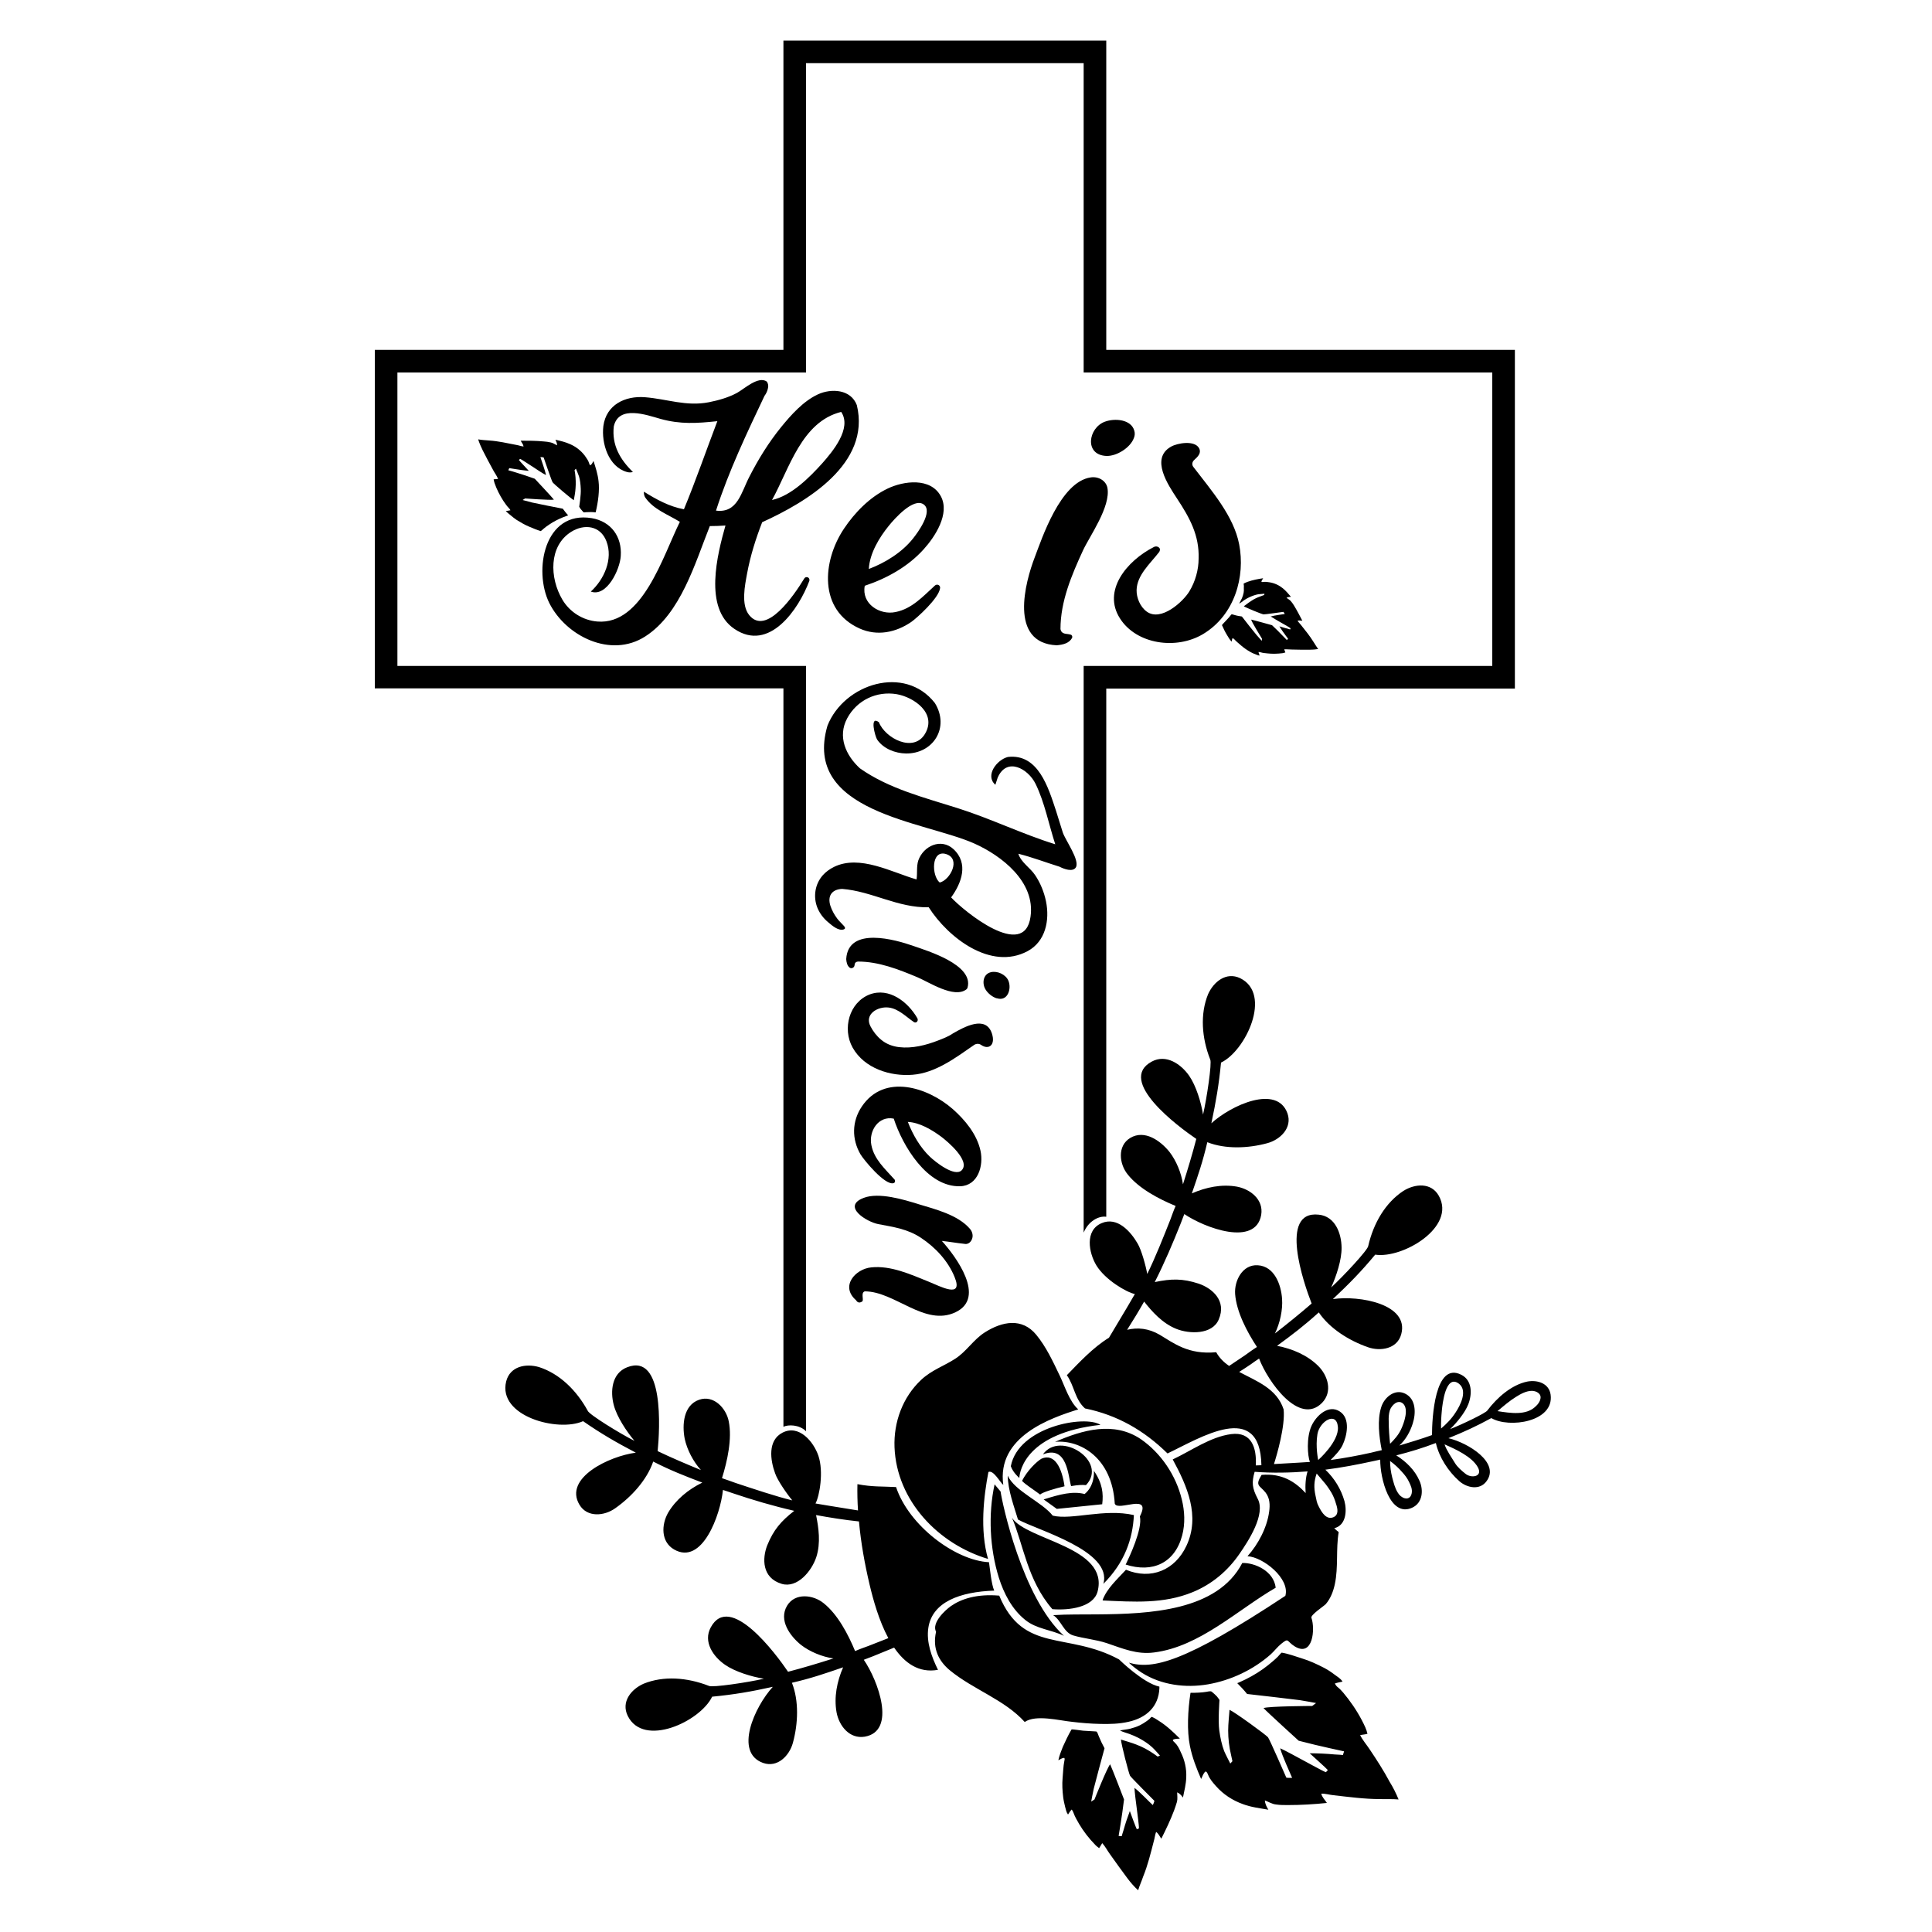 <?xml version="1.0" encoding="utf-8"?>
<!-- Generator: Adobe Illustrator 23.0.1, SVG Export Plug-In . SVG Version: 6.00 Build 0)  -->
<svg version="1.1" id="Layer_1" xmlns="http://www.w3.org/2000/svg" xmlns:xlink="http://www.w3.org/1999/xlink" x="0px" y="0px"
	 width="1000px" height="1000px" viewBox="0 0 1000 1000" style="enable-background:new 0 0 1000 1000;" xml:space="preserve">
<g>
	<path d="M510.2,512.3c-2-3.1-1.5-8.1,2.7-9.1c3.4-0.8,7.6,1.2,9,4.3c1.8,4.1-0.2,11-5.9,9.2c-0.1,0-0.1,0-0.2,0
		C513.6,516,511.4,514.2,510.2,512.3z M548.4,448.6c-7.1-2.2-14.1-4.9-21.3-6.7c1.3,4.4,6.2,7.3,8.7,11.1c2.7,4,4.6,8.7,5.6,13.5
		c2,9.8-0.2,20.8-9.5,25.8c-19,10.2-41.1-6.9-51.2-22.7c-15.9,0.4-29.4-8.3-44.8-9.5c-5.3,0.2-7.7,3.6-6.1,8.7
		c0.8,2.4,2,4.6,3.5,6.6c0.8,1.1,1.8,2,2.7,3c0.6,0.7,2.4,2.1,0.6,2.7c-2.8,0.8-6.1-2.2-8-3.8c-2.4-2-4.3-4.5-5.5-7.4
		c-2.3-5.7-1.3-12.3,2.8-16.9c1.6-1.8,3.6-3.2,5.8-4.3c13.3-6.5,29.9,2.8,42.7,6.5c0.5-3.2-0.1-6.7,0.9-9.8
		c2.7-7.7,11.9-11.7,18.2-5.9c8,7.4,4.2,17.6-1.2,25c6.6,7.1,37.9,32.8,41.1,10c2.6-18.1-15-31.6-29.1-37.9c-26-11.6-89.2-16-76-61
		c8.6-21.7,40-31.7,55.6-11.7c7.8,12.7-0.9,26.3-15,26.1c-5.5-0.1-11.6-2.4-14.9-7.2c-1-1.5-4.1-12.7,0.9-9c3.3,8.4,18,16,23.9,6
		c6.3-10.7-5.9-19-14.7-20.5c-10.3-1.7-20.5,3-25.6,12.5c-5.1,9.5-0.7,19.2,6.6,25.9c15.1,10.6,33.3,15.1,50.6,20.6
		c17.1,5.4,33.4,13.4,50.5,18.7c-3.3-10.1-5.5-21.7-10.2-31.3c-3.9-7.9-14.9-14-19.6-3.2l-1.2,3.7c-5.5-4.8,0.8-13,6.5-14.4
		c15.7-1.8,20.9,15.8,24.9,27.9c1.2,3.7,2.3,7.5,3.5,11.2c1.5,4.3,8.8,14.2,6.8,18C555.3,451.6,550.5,449.7,548.4,448.6z
		 M489.8,442.1c-7.9-2.6-7.7,11.2-3.4,14.7C491.8,455.5,497.5,444.6,489.8,442.1z M442.3,499.7c0.1-1,0.3-1.8,1.8-2
		c10.7,0,20.9,4,30.7,8.1c6,2.5,19,11.2,25.4,6.3c0.3-0.2,0.5-0.6,0.6-0.9c3.3-11.9-21-19.1-28.1-21.6c-9.1-3.2-33.7-10.3-34.7,6.8
		c0.1,1.7,0.5,3.3,1.6,4.3C440.5,501.6,442.1,501,442.3,499.7z M472.3,556.3c11.9-0.9,22.3-8.8,32-15.5c1.1-0.7,2.5-0.7,3.6,0.1
		c3.8,2.6,7.5,0.1,5.5-6c-3.2-9.6-14.4-3.3-20-0.1c-2.3,1.6-5.1,2.7-7.7,3.7c-6.4,2.5-13.5,4.3-20.3,3.5c-3.4-0.4-6.7-1.6-9.4-3.9
		c-2.2-1.8-4.1-4.3-5.4-6.8c-3.4-6.4,3.8-10.5,9.4-9.8c5,0.6,8.9,4.7,13,7.5c0.3,0.2,0.7,0.3,1,0.2c0,0,0,0,0,0
		c0.9-0.2,1.3-1.3,0.8-2.2c-4.9-8.5-14.6-16-24.6-12.3c-10.7,4.1-14.3,17.8-8.9,27.5C447.4,553.1,460.9,557.2,472.3,556.3z
		 M451,592.6c1.4,7.5,7.2,12.5,12,17.9c0.5,0.6,0.3,1.7-0.5,1.9c-4.5,1.3-15.5-12.2-17.1-14.9c-4.6-7.9-4.5-17.1,0.7-24.8
		c11.6-17.2,34.1-10,47.1,1.4c6.3,5.6,12.4,12.9,14.3,21.5c1.7,7.8-1.3,18.1-10.5,18.4c-17.1,0.5-29.8-20.9-34.4-35
		C454.6,577.4,449.6,585.5,451,592.6z M469.9,580.7c2.5,6.5,6.4,13.3,11.5,18.1c2.4,2.3,12.7,10.7,16.4,6.9
		c4.6-4.9-7.5-15-10.7-17.4C482.2,584.7,476,581,469.9,580.7z M447.6,668.4c15.6,0,31.1,18.4,47,10.8c16-7.6,0.1-28.9-7.1-36.9
		c3.9,0.4,7.7,1.1,11.6,1.5c1.7,0.4,3.1-0.6,3.8-2c1-1.9,0.5-4.2-0.9-5.8c-6.2-7.2-17.9-10.1-26.5-12.7c-7.7-2.4-20.5-6.3-28.4-3.3
		c-11.7,4.4,1.6,12.5,7.5,13.6c7.9,1.5,15.2,2.5,22.1,7.1c7.4,4.9,14,11.9,17.4,20.3c4.7,11.5-7.6,4.7-13.4,2.4
		c-9.2-3.7-19.6-8.5-29.8-7.4c-8.1,0.8-16.2,9.7-7.8,17c0.7,1.2,1.7,1.5,2.9,0.8C447.6,673.3,445.2,669.2,447.6,668.4z"/>
	<path d="M405.5,356.3H194V181.1h211.5V21h167.1v160.1h211.5v175.3H572.6v273.4c-3.9-0.6-9.3,2.3-11.7,8.2V344.7h211.5V192.8H560.9
		V32.7H417.2v160.1H205.7v151.9h211.5v396.1c-3.5-3.5-9.3-3.5-11.7-2.3V356.3z M523.8,785.6c5.9,13.7,7.9,32.3,20.9,47.3l0,0
		c8.6,0.7,21.2-0.9,23.4-9.1C574.2,800.6,531.3,797.3,523.8,785.6z M586.9,784.2c-15.4-3.5-32,2.7-42,0.3
		c-5.6-7.1-19.7-12.7-23.3-20.7l0,0c0.1,7.6,3.3,16,5.3,22.7c10.1,5.6,49.1,16.2,44.2,33.3C582.1,808.8,586.3,796.6,586.9,784.2z
		 M561.4,773.3c-6.1-1.6-12.7,0.1-21.2,2.8l6.8,4.9l23.5-2.4c0.7-5.6,0.1-10.9-4.3-17.3C566.3,762,566.6,769.1,561.4,773.3z
		 M514.8,768.3L514.8,768.3c-3.4,15.5-2.5,33.2,2.2,48.3c2.6,8.2,6.8,16.4,13.7,21.9c5.8,4.7,13.4,5,20,8.2
		c-21.7-19.9-32-68.9-32.8-74.7L514.8,768.3z M529,766.5L529,766.5c1.9,2,5.4,4.1,9.4,7.1c0.7-1.1,8.1-3.3,12.6-4.3
		c-1.3-9.2-5-17.3-11.9-14.3C536.5,756.5,531.6,761.3,529,766.5z M539.8,752.8L539.8,752.8c12.7-5,13,11.2,14.6,16.4
		c3.5-0.6,5.8-0.7,7.7-0.5C573.8,756.4,548.7,740.2,539.8,752.8z M611.9,794.7c1.6-6.1,1.3-12.5-0.2-18.6
		c-3-12.4-10.7-23.9-21.2-31.2c-14-9.4-30.1-4.8-44.4,1.4c12.9-1.2,29.5,8.1,30.9,32c1.6,4.3,19.4-6,13,6.6
		c1.5,6.4-5.6,21.3-7.1,24.4c0,0,0,0,0,0c-0.1,0.3-0.3,0.5-0.3,0.5s0,0,0,0c0,0,0,0,0,0C596.6,814.3,608.1,809,611.9,794.7z
		 M548.5,712c-3.5-7.3-7-14.9-12.2-21.2c-7.3-8.8-17.5-6.9-26.5-1.2l0,0c-5.9,3.7-9.5,9.9-15.4,13.7c-5.9,3.8-12.3,5.9-17.6,10.9
		c-9.6,9-14.3,21.9-13.8,34.9c1.1,27.7,22.7,50.1,48.4,57.8c0,0,0,0,0,0c0,0,0,0,0,0c-4.3-15-2.2-32.6,0.2-45
		c2.6-1.2,5.9,5.2,7.7,6.7c-3.5-25,24.4-34.6,38.8-39.1C553.5,725.4,551.1,717.4,548.5,712z M555.5,846.5c5.4,1.6,11.7,2.1,17.4,4
		c8.3,2.8,15.6,6,24.5,4.8c23.6-3,43.2-22.1,62.9-33.5c-1-8.7-10.9-13-17.3-12.8c-12.9,24.8-47.8,26.4-75.2,26.6c0,0,0,0,0,0
		c-7.6,0.1-15.2-0.1-22.7,0.4c0,0,0,0,0,0c0,0,0,0,0,0l0,0C549.3,838.6,550.5,845,555.5,846.5z M569.6,892.3c4.8,0.1,9.7,0,14.5-1.1
		c9.1-2,15.6-7.7,16-17.4c0,0,0,0,0,0c0-0.3,0-0.5,0-0.8c-8.4-1.8-20.9-14.1-20.9-14.1c-26.9-14.5-49.5-2.9-62-33l0,0
		c-11.6-1-19.7,1.7-25,5.4c0,0,0,0,0,0l0,0c-3.1,2.2-10.1,8.7-7.7,13.3c-2,8.8,1.5,15.3,7.2,20c12.2,10,28.2,15.1,38.7,26.7
		c5.7-4,18.1-0.7,24.4-0.1C559.7,891.8,564.6,892.2,569.6,892.3z M480.5,842.6C480.5,842.6,480.5,842.6,480.5,842.6
		c2-13.5,16.5-18.7,34.1-19.3c-1.5-3.3-2.3-12.2-2.7-14.7c-17.5-0.9-41.5-19-48.1-38.9c-7.1-0.4-12.2,0-20-1.5c0,0,0,0,0,0
		c-0.1,4.5,0,9,0.3,13.6c-11.5-1.8-21.9-3.6-22-3.6c2.1-3.9,4.3-16.4,1.5-24.7c-2.5-7.3-10-16.3-18.5-12c-7.9,4-6.4,14.3-3.9,21.1
		c1.2,3.6,6.2,10.8,8.9,14c-8.7-2.1-20.5-6.1-29.3-9c-2.4-0.9-4.8-1.7-7.1-2.5c2.8-9,5.3-20.4,3.5-29.4c-1.3-6.8-7.8-13.8-15.3-11.2
		c-8.2,2.8-8.9,13-7.5,20.2c1.2,5.6,4.4,11.8,8.4,16.2c-7.3-3-15.3-6.4-22.4-9.8c1.1-11.2,3.5-51-15.8-43.4
		c-8,3.1-8.8,12.5-6.9,19.6c1.6,6.1,6.6,13.6,10.7,18.5c-7.5-3.8-23.6-13.7-24.2-15.6c-5.8-10.6-14.6-19.2-25.2-22.6
		c-6.9-2-15-0.4-17,7.4c-4.5,18.1,26.9,26.4,39.8,20.6c9.4,6.5,17,10.9,27.3,16.3c-13.8,1.8-37.4,13.1-29.2,26.9
		c4,6.8,12.9,5.9,18.5,1.9c8.4-5.9,16.4-14.6,19.7-24.2c9,4.6,16,7.3,25.4,10.9c-7.2,3.5-13.7,8.8-17.7,15.6c-3.5,6.2-3.8,15,3.1,19
		c14.6,8.4,24-18,25.3-30.8c1.7,0.6,3.3,1,4.8,1.6c10.7,3.6,20.8,6.6,32.1,9.2c-6.9,5.4-10.7,9.8-14,17.9
		c-2.6,6.7-2.8,16.8,7.5,19.9c8.1,2.4,15.5-6.6,17.9-13.8c2.4-7.4,1.2-15.3-0.1-21.8c7.1,1.3,14.6,2.5,22.2,3.3
		c1,11.1,3,22.1,5.5,32.7c1.8,7.6,4.8,18.6,9.7,27.7c-3.6,1.4-7.1,2.8-10.2,4c-2.4,0.9-4.8,1.7-7,2.7c-3.6-8.7-9-19-16.3-24.8
		c-5.4-4.4-14.8-5.5-18.9,1.3c-4.5,7.5,1.5,15.7,7.2,20.3c4.5,3.5,11,6.2,16.8,7c-7.5,2.4-15.8,4.9-23.5,6.9
		c-6.3-9.3-30.1-41.3-40-23c-4.1,7.5,1.3,15.2,7.4,19.4c5.2,3.6,13.8,6.2,20.1,7.2c-8.2,1.9-26.9,4.7-28.5,3.7
		c-11.3-4.4-23.5-5.3-33.8-1.1c-6.5,2.9-11.7,9.4-8.2,16.6c8.2,16.7,37.6,2.9,43.7-9.9c11.4-1.1,20.1-2.6,31.4-5.1
		c-9.4,10.3-20.2,34-5,39.4c7.5,2.6,13.6-3.8,15.4-10.4c2.7-9.9,3.2-21.7-0.5-31.1c9.9-2.3,16.9-4.7,26.5-8
		c-3.2,7.3-4.8,15.5-3.4,23.3c1.3,7,6.7,13.9,14.6,12.6c16.6-2.9,6.8-29.2-0.5-39.8c1.7-0.6,3.2-1.3,4.7-1.8c3.7-1.5,7.4-3,11-4.5
		c5.4,7.9,12.7,13.3,22.7,11.5C482.2,857.6,479.4,850,480.5,842.6z M523.2,758.9c1.1,3.3,4.4,6.1,4.4,6.1h0
		c0.2-4.2,4.1-23.3,42-27.5C561.5,732.2,527.1,738.5,523.2,758.9z M708.9,905.4c-1.6-2.4-3.6-4.7-4.9-7.3c1.3-0.3,2.5-0.3,3.8-0.7
		c-0.3-1.1-0.6-2.2-1.1-3.3c-2.4-5.3-5.4-10.2-8.9-14.8c-1.7-2.1-3.3-4.4-5.5-6.1c-0.6-0.5-1-1.1-1.4-1.8c1.3-0.5,2.6-0.7,4-1
		c-1-1.6-2.6-2.5-4.1-3.6c-1.7-1.3-3.5-2.5-5.4-3.5c-3.7-1.9-7.5-3.7-11.5-4.9c-3.5-1.1-6.9-2.4-10.5-3c-0.2,0-1.8,1.9-2,2.1
		c-0.8,0.8-1.6,1.5-2.4,2.2c-1.7,1.5-3.5,2.9-5.3,4.2c-3.8,2.7-7.8,4.9-12.1,6.8c-0.4,0.2-0.8,0.3-1.2,0.5c1.8,1.8,3.5,3.6,5.1,5.6
		c9.1,1,18.2,2.1,27.3,3.2c2.8,0.4,8.4,1.5,8.4,1.5l-2,1.5c0,0-22.6,0.1-25.2,1.1c1.7,1.9,18.2,16.9,18.2,16.9s5.6,1.4,8.4,2.1
		c5,1.2,10.1,2.3,15.1,3.4c-0.2,0.5-0.6,1.9-0.6,1.9s-2.9-0.3-4.3-0.3c-4.3-0.4-8.6-0.6-12.9-0.6c1.5,1.4,8.8,7.9,9.4,8.7
		c-0.2,0.1-0.8,0.9-1,1.1c-1.7-0.6-8.4-4.4-12.4-6.5c-2.4-1.3-8.6-4.7-11.3-5.9c1.2,4.3,5.3,13.1,6.2,15.3c-2.4,0.1-3-0.1-3-0.1
		s-8.8-20.2-9.5-20.9c-1.2-1.4-17.3-13.1-19.9-14.2c-0.2,3-0.7,7.2-0.7,10.7c0,4.3,0.5,8.5,1.5,12.7c0.4,1.7,0.7,3.2,0.7,3.2
		l-1.1,1.2c0,0-2.6-5-3.2-6.5c-1.2-3.2-2-6.9-2.5-10.6c-0.7-5,0.1-15.8,0.1-15.8s-0.7-1.1-1.3-1.8c-0.8-0.8-1.6-1.6-2.5-2.3
		c-0.5-0.4-0.5-0.4-1.1-0.4c-0.6,0-1.3,0.2-1.9,0.3c-2.6,0.4-5.3,0.5-8,0.5c-0.1,0-0.2,0-0.2,0c-1.4,9.1-1.9,19.7-0.3,27.5
		c1.2,6,3.4,11.6,5.8,17.1c0.7-1.3,1.1-3,2.3-3.9c0.8,0.2,1,1.1,1.3,1.7c0.9,2.3,2.5,4.1,4.1,5.9c3.8,4.3,8.6,7.4,13.9,9.3
		c4.2,1.6,8.7,2.1,13.2,2.9c-0.9-1.5-1.7-3-1.8-4.8c1.9,0.7,3.7,1.9,5.8,2.1c2,0.3,4,0.3,6,0.3c6.8,0,13.6-0.4,20.3-1.1
		c-1-1.6-2.5-2.9-2.9-4.8c2.1-0.1,4.2,0.6,6.3,0.8c8,0.9,16.1,2,24.1,2c3.2,0.1,6.4-0.1,9.6,0.2l0,0c-1.3-3.2-2.8-6.2-4.6-9.1
		C716.2,916.5,712.6,910.9,708.9,905.4z M608,901.9c-0.4-0.4-1-0.8-0.9-1.4c1.1-0.6,2.4-0.5,3.6-0.6c-3.4-3.4-6.9-6.7-10.9-9.2
		c-1.2-0.8-2.3-1.5-3.5-2c-0.4-0.2-1,0.7-1.2,0.9c-0.5,0.5-1.1,0.9-1.8,1.4c-1,0.7-2.1,1.4-3.3,2c-1.6,0.8-3.3,1.3-5.1,1.8
		c-1.7,0.4-3.5,0.5-5.2,0.9c1.5,0.8,3.3,1.2,4.9,1.8c1.6,0.6,3.3,1.3,4.8,2.1c2.6,1.4,5.1,3,7.1,4.9c1,0.9,3.9,4.2,3.9,4.2l-1.2,0.5
		c0,0-1-0.7-2.1-1.5c-2.8-1.9-5.7-3.5-8.9-4.7c-2.5-1-5.8-1.9-8-2.6c0.1,2.2,4,17.4,4.7,18.7c0.3,0.7,12.6,13,12.6,13s0,0.5-0.8,2.2
		c-1.4-1.2-6.7-6.8-9.5-8.9c0.1,2.3,0.8,7.9,1.1,10c0.4,3.5,1.3,9.5,1.2,11c-0.1,0.1-0.9,0.3-1.1,0.4c-0.4-0.7-3.1-7.9-3.6-9.4
		c-1.2,3.2-2.3,6.4-3.2,9.7c-0.4,1.1-1,3.3-1,3.3s-1.2-0.1-1.6-0.1c0.7-4,1.3-8.1,1.9-12.1c0.3-2.3,0.9-6.8,0.9-6.8
		s-6.3-16.4-7.2-18.2c-1.5,1.6-8.1,18.2-8.1,18.2l-1.7,1.1c0,0,0.8-4.4,1.3-6.6c1.8-7,3.7-14,5.6-21c-1.1-2-2.1-4.1-3-6.3
		c-0.3-0.6-0.7-2.4-1.4-2.4c-2.2-0.1-4.5-0.3-6.7-0.4c-0.6,0-5.8-0.9-6-0.6c-1.7,2.9-3.1,5.9-4.5,9c-0.9,2.3-1.8,4.5-2.3,6.9
		c1-0.4,1.9-1.3,3.1-1.2c0.3,0.5,0.1,1.1,0,1.6c-0.6,2.9-0.6,5.9-0.9,8.8c-0.3,3.3-0.1,6.6,0.3,9.9c0.2,1.7,0.6,3.3,1,5
		c0.4,1.4,0.6,2.8,1.5,4c0.6-0.9,1.1-1.8,1.9-2.6c0.4,0.5,0.7,1,0.9,1.6c0.7,2,1.8,3.9,2.9,5.8c2.3,3.9,5.1,7.5,8.3,10.8
		c0.6,0.7,1.4,1.2,2.1,1.8c0.6-0.8,1-1.7,1.6-2.6c1.6,1.7,2.6,3.8,4,5.7c3,4.3,6.1,8.5,9.2,12.7c1.6,2.1,3.4,4.2,5.4,6
		c0.7-2.4,1.8-4.7,2.6-7.1c2.4-5.9,3.9-12.1,5.5-18.3c0.5-1.6,0.6-3.3,1.2-4.8c1.3,0.9,1.8,2.3,2.7,3.5c2.4-4.8,4.7-9.6,6.6-14.6
		c0.5-1.5,1.1-3,1.5-4.5c0.4-1.6,0.1-3.3,0.1-4.9c1.3,0.6,2.2,1.6,3,2.7c0.7-3.5,1.6-6.9,1.7-10.5c0.2-4.4-0.8-8.9-2.8-12.9
		C610.3,904.9,609.4,903.2,608,901.9z M771.9,734c-7.5,4.1-14.2,7.2-22.2,10.4c10.2,2.4,26.9,12.7,19.7,22.3c-3.5,4.8-10.1,3.4-14,0
		c-5.8-5.1-10.5-12.4-12.2-19.8c-7.1,2.7-13.1,4.5-20.5,6.4c5.1,3.2,9.6,7.6,12,13.1c2.2,4.9,1.7,11.5-3.8,14
		c-11.5,5.2-16.6-15.3-16.5-24.9c-1.3,0.3-2.5,0.5-3.7,0.8c-8.3,1.8-16.1,3.3-24.7,4.4c4.7,4.5,8.1,10,9.9,16.3
		c1.3,4.9,0.9,12.5-5.3,14c0.7,0.7,1.5,1.4,2.3,2c0,0,0,0,0,0c0,0,0,0,0,0c-1.5,8.9-0.1,18.1-2,27c-0.8,3.7-2.2,7.4-4.7,10.3
		c-0.8,0.9-8.1,5.7-7.4,7.1c2,5.7,0.8,20.5-8.6,14.8c-4.4-2.7-2.9-4.7-7-1.4c-2,1.6-3.7,3.9-5.6,5.6c-9,7.9-20.4,13.3-32.3,15.4
		c-11.7,2-24.2,0.4-34.3-6c0,0,0,0,0,0c-2.3-1.5-4.6-3.2-6.7-5.2c12.4,3.6,28.5,0.1,81-34.6c2.5-9-11.6-20.1-19.6-20.5l0,0
		c5.5-6.1,10.1-14.8,11.2-23c0.5-3.5,0.4-7-1.8-9.9c-3.1-3.9-5.7-3.4-2.1-9.2c10.6-0.9,17.3,3.5,22.8,9.4c-0.3-3.9,0-8.2,1-11.2
		c-8.9,0.7-18.4,0.9-27.4,0.2c-1.6,5.5-1.3,8.4,1.5,13.8c4.5,8.1-4.9,22.2-9.3,28.6c-6.1,8.9-14.3,15.8-24.3,19.9
		c-15.1,6.2-30.6,5-46.5,4.3c0-0.1,0-0.1,0.1-0.2c-0.1,0-0.1,0-0.2,0c2.2-6,7.5-10.7,12.1-15.7c13,5.4,25.4,0.2,31.3-12.4
		c7.2-15.4,0.4-30.9-7.1-44.7l0,0c9.6-4.5,19.5-11.7,30.2-13.1c10.7-1.4,13.3,7.2,12.8,16.2c0.9,0,1.9-0.1,2.9-0.1
		c-0.6-33.9-31.7-14.1-48.6-6.1c-12.1-11.9-26-19.9-42.7-23.3c-5.3-4.7-5.5-11.7-9.4-17.2c0,0,0,0,0,0c0,0,0,0,0,0
		c6.2-6.4,13.6-14.4,21.8-19.4c6.8-11.3,13.4-22.5,13.4-22.6c-4.3-0.9-15.3-7.3-19.9-14.8c-4-6.6-6.1-18.2,2.7-21.9
		c8.1-3.5,15,4.3,18.6,10.5c2,3.3,4.3,11.7,5,15.8c4-8,8.6-19.6,12-28.2c0.9-2.4,1.7-4.8,2.7-7c-8.7-3.6-19-9-24.8-16.3
		c-4.4-5.4-5.5-14.8,1.3-18.9c7.5-4.5,15.7,1.5,20.3,7.2c3.5,4.5,6.2,11,7,16.8c2.4-7.5,4.9-15.8,6.9-23.5
		c-9.3-6.3-41.3-30.1-23.1-40c7.5-4.1,15.2,1.3,19.4,7.3c3.6,5.2,6.2,13.8,7.2,20.1c1.9-8.2,4.7-26.9,3.7-28.5
		c-4.4-11.2-5.3-23.5-1.1-33.8c2.9-6.5,9.4-11.7,16.6-8.3c16.7,8.2,2.9,37.6-9.9,43.7c-1.1,11.4-2.6,20.1-5,31.4
		c10.3-9.4,34-20.2,39.4-5.1c2.6,7.5-3.8,13.6-10.4,15.4c-9.9,2.7-21.7,3.2-31.1-0.5c-2.3,9.9-4.7,16.9-8,26.5
		c7.3-3.2,15.5-4.9,23.3-3.5c7,1.3,13.9,6.7,12.6,14.6c-2.9,16.6-29.2,6.8-39.8-0.4c-0.6,1.7-1.3,3.2-1.8,4.7
		c-4.2,10.5-8.3,20.2-13.5,30.5c8.6-1.8,14.4-1.9,22.7,0.8c6.8,2.3,14.7,8.7,10.4,18.6c-3.3,7.8-15.1,7.6-22,4.8
		c-7.2-2.9-12.5-8.9-16.6-14.1c-2.7,4.8-5.7,9.7-8.8,14.6c5.4-1.3,11.1-0.8,16.9,2.6c0,0,0,0,0,0c7.2,4.3,14.8,10.4,29.2,9
		c1.6,2.9,3.9,5.2,6.7,7.1c2.9-1.9,5.7-3.8,8.2-5.5c2.1-1.5,4.1-3,6.2-4.3c-5.2-7.9-10.6-18.2-11.3-27.4
		c-0.5-6.9,3.8-15.4,11.7-14.9c8.7,0.5,12.1,10.1,12.6,17.4c0.4,5.7-1.1,12.6-3.7,17.9c6.2-4.8,13-10.3,19-15.5
		c-4.1-10.5-17.1-48.2,3.6-46c8.6,0.8,11.8,9.7,11.9,17c0.1,6.3-2.7,14.8-5.4,20.7c6.2-5.7,19.1-19.5,19.2-21.5
		c2.7-11.8,8.9-22.4,18.2-28.5c6.1-3.8,14.4-4.4,18.3,2.5c9.2,16.3-18.8,32.7-32.9,30.5c-7.3,8.8-13.5,15.1-21.9,23
		c13.8-2,39.5,2.6,35.4,18.1c-2,7.7-10.8,9.1-17.3,6.8c-9.7-3.4-19.7-9.6-25.4-18c-7.5,6.8-13.4,11.3-21.6,17.3
		c7.9,1.5,15.6,4.8,21.2,10.3c5.1,5,7.7,13.4,2.1,19.2c-11.8,12-28-10.9-32.6-22.9c-1.5,1-2.9,1.9-4.2,2.9c-2,1.4-4.1,2.7-6.1,4
		c9,4.8,19.5,8.6,23,19.4c0.9,8.6-3.5,23.6-5,28.3c9.5-0.5,18.5-1.1,18.6-1.1c-1.2-3.1-1.9-12.5,0.8-18.6c2.4-5.3,8.8-11.4,14.7-7.5
		c5.6,3.6,3.7,12.6,1.4,17.4c-1.2,2.6-4,5.5-6.2,7.7c6.7-0.9,14.3-2.3,21-3.8c1.9-0.5,3.7-0.9,5.5-1.3c-1.4-7-2.4-15.6-0.3-22.2
		c1.5-5,6.9-9.7,12.3-7.1c5.9,2.8,5.7,10.4,4,15.6c-1.3,4.1-3.6,8.3-6.9,11.3c5.7-1.7,11.3-3.4,16.9-5.4c0-8.5,1.4-38.3,15.2-31.2
		c5.7,2.9,5.6,10,3.6,15.2c-1.7,4.4-6,9.6-9.4,12.9c5.9-2.3,18.7-8.4,19.3-9.7c4.9-6.5,12.4-13.2,20.6-14.9c5.3-1,11.3,0.9,12.1,6.8
		C804.5,736,781.1,739.4,771.9,734z M684.9,766.7c-1.1-1.3-2.3-2.7-3.4-4c-1.4,4-1.5,7.3-0.6,11.4c0.5,2.3,0.6,3.7,1.7,5.7
		c1.6,3.2,4,7,7.6,5.5c2.7-1.2,2.3-4.1,1.3-7c-0.5-1.8-1.3-3.9-2.3-5.6C688,770.7,686.6,768.6,684.9,766.7z M692.5,738.6
		c-0.7-8.4-9.5-2.9-10.6,3.7c-1.1,6.6,0.4,13.4,0.4,13.4S693.1,746.2,692.5,738.6z M719.5,756.2c0,2.9,0.4,5.7,1.1,8.5
		c0.7,2.6,1.4,5.6,2.9,7.9c0.8,1.4,2.1,2.5,3.6,2.9c0.5,0.1,1.1,0.2,1.6,0c1.1-0.3,1.8-1.4,2-2.6c0.4-2.2-0.5-4-1.4-5.9
		c-0.9-1.9-2.2-3.6-3.6-5.1C723.9,759.8,721.8,757.9,719.5,756.2z M725.2,739.8c1.5-3.2,4.2-10.6,0.9-13.4c-2.7-2.2-5.8,1-6.7,3.5
		c-0.6,1.9-0.7,3.9-0.6,5.9c0,3.8,0.3,7.6,0.7,11.5C721.7,745.1,723.8,742.8,725.2,739.8z M747.7,747.6c0.9,2.9,3.7,6.9,5.4,9.7
		c1.2,2,3.5,4,5.4,5.5c3,2.5,9.2,1.6,6.4-3.4C761.8,753.9,753.4,750.1,747.7,747.6z M753.4,731.1c2.4-3.6,6.5-11.4,1.6-15
		c-6.8-4.9-8.4,10.9-8.7,13.9c-0.3,3.2-0.5,6.3-0.4,9.4C748.7,737,751.3,734.4,753.4,731.1z M792.9,719.9c-2.9,0-5.8,1.6-8.2,3.1
		c-3.4,2.1-6.5,4.8-9.6,7.4c6.6,1,14.9,2.4,19.8-2.5c1.1-1,2.1-2.3,2.4-3.8C798,721.4,795.2,719.9,792.9,719.9z"/>
	<path d="M394.5,270.3c23.1-10.5,56.3-30.3,49-60.6c-3.1-8.2-13.1-8.8-20.1-5.6c-7.6,3.5-14,10.7-19.2,17.1
		c-6.4,7.9-11.7,16.5-16.3,25.5c-4.3,8.2-6.1,19-17.3,17.6c6.6-20.5,15.9-40,25.1-59.4c0.9-1.2,1.5-2.5,1.8-4
		c0.3-1.2,0.1-2.4-0.6-3.4c-4.4-3.1-11.8,3.9-15.5,5.9c-4.5,2.4-9.5,3.8-14.5,4.8c-11.7,2.3-21.6-1.7-33.1-2.6
		c-10.3-0.8-20,3.9-21.5,14.9c-1.1,8.9,2.6,21.1,12.2,23.8c1,0.3,2.1,0.3,3.1,0c-6.7-6.5-11-14-9.9-23.6c2.5-11.2,17-5.9,24.1-3.9
		c10.4,2.9,18.9,2.3,29.5,1.2c-5.8,15.2-11.1,30.6-17.3,45.6c-7.6-1.4-14.3-5.1-20.7-9.1c-0.1,1,0.1,2,0.6,2.9
		c4.3,6.3,11.7,8.8,18,12.7c-8.8,17.7-19.3,53.5-42.7,51.6c-7.5-0.6-14.3-4.9-18.1-11.3c-6.7-11.3-7.1-27.8,4.5-35.1
		c6.8-4.3,15.2-3.3,18.3,4.9c3.5,9.2-1.2,19.7-8.1,26c8.3,3,15.1-11.5,15.5-18.4c0.7-10-5-17.9-15-19.6c-24.6-4.1-30.3,27.1-22,43.9
		c8.6,17.2,31.9,28.8,49.7,17.3c18.4-11.8,25.8-38.1,33.4-57.1c2.7,0,5.4-0.1,8.1-0.3c-4.2,14.9-11.4,42.7,4.6,53.5
		c18.1,12.3,33.3-10.2,38.8-24.8c0.1-0.3,0.1-0.6,0-1c0,0,0,0,0,0c-0.4-1.2-2-1.3-2.6-0.3c-5.4,8.9-19.7,29.8-28.5,19
		c-4.4-5.4-2.2-15.6-1.1-21.6C388.4,287.6,391.2,278.8,394.5,270.3z M435.4,213.2c5.7,8.5-4.5,20.6-9.8,26.6c-6.6,7.3-16,16.8-26,19
		C408.6,242.5,414.9,218.3,435.4,213.2z M478.1,284.3c5.8-6.4,13.7-18.4,8.9-27.4c-5.3-9.9-19.3-8-27.6-4
		c-9.2,4.4-17,12.4-22.6,20.8c-11.2,16.8-13.2,42,8.1,51.6c9.1,4.1,18.8,2.1,26.8-3.4c2.6-1.8,14.4-12.3,14.9-17.6
		c0.1-1.4-1.5-2.2-2.6-1.3c-6.2,5.6-11.9,12.1-20.5,13.8c-8.2,1.7-17.7-4.3-15.9-13.6C459,299.4,470,293.3,478.1,284.3z M460,272.2
		c2.8-3.5,12.8-14.9,18.1-11.1c5,3.6-3.1,14.6-5.5,17.6c-5.7,7.2-14.4,12.6-22.9,15.8C450.1,286.5,455.1,278.2,460,272.2z
		 M587.1,222.9c0.4,1.3,0.3,2.6-0.2,3.8c-1.8,5-8.9,9.5-14.3,9.3c-11.5-0.6-9.3-14.5-0.8-17.7C577.1,216.3,585.5,217.1,587.1,222.9z
		 M560.6,284.8c-6,13-11.7,26.5-11.7,40.8c0.6,3,3.1,2.2,5.3,2.9c0.7,0.2,1,1,0.7,1.7c-1.5,2.7-4.5,3.5-8,3.8
		c-24.9-1.2-16.2-32.9-11.3-45.6c3.5-9.1,13.2-39.1,29-41.3c4.1-0.6,7.9,1.8,8.6,5.4C575,262.2,564,277.5,560.6,284.8z M600,285.7
		c-4.7,6.1-11.5,11.9-11.7,19.7c-0.1,3.9,1.8,8.7,5.3,11.2c7.4,5.3,18.8-5.2,22-10.5c3.1-5.1,4.8-11.2,4.8-17
		c0.4-12-4.6-21.1-11.2-31.1c-4.6-7-13.9-20.7-3.1-26.8c3.3-1.9,12.4-3.5,14.6,0.9c1.2,2.4-0.7,4.3-2.6,6c-1.1,1-1.3,2.5-0.4,3.6
		c9.4,12.3,20.9,25.4,23.7,40.1c3.2,16.5-2.2,36.5-18.7,46.4c-13.9,8.3-34.5,5.3-43-8.1c-9.2-14.3,3.4-29.8,17.6-37
		c1.2-0.6,2.7-0.1,3.1,1.1c0,0,0,0,0,0C600.4,284.7,600.3,285.2,600,285.7z"/>
	<path d="M264.4,266.8c1,0.8,1.9,1.6,3,2.3c2.1,1.3,4.3,2.6,6.5,3.5c2,0.8,3.9,1.7,6,2.3c0.1,0,1.2-1,1.3-1.1c0.5-0.4,1-0.8,1.5-1.2
		c1.1-0.8,2.2-1.5,3.3-2.2c2.4-1.4,4.8-2.5,7.4-3.4c0.2-0.1,0.5-0.2,0.7-0.2c-1-1.1-1.9-2.3-2.8-3.5c-5.3-1-10.6-2.1-15.9-3.2
		c-1.6-0.4-4.9-1.3-4.9-1.3l1.3-0.8c0,0,13.3,1,14.9,0.6c-0.9-1.2-9.9-10.8-9.9-10.8s-3.2-1.1-4.9-1.7c-2.9-0.9-5.8-1.9-8.8-2.7
		c0.1-0.3,0.5-1.1,0.5-1.1s1.7,0.3,2.5,0.4c2.5,0.4,5,0.8,7.6,1c-0.8-0.9-4.8-5.1-5.1-5.6c0.1-0.1,0.5-0.5,0.6-0.6
		c1,0.4,4.7,3,7,4.4c1.3,0.9,4.8,3.2,6.4,4c-0.5-2.6-2.5-8-2.9-9.3c1.4,0,1.7,0.2,1.7,0.2s4.2,12.3,4.6,12.8c0.6,0.9,9.6,8.5,11,9.3
		c0.3-1.7,0.8-4.2,0.9-6.2c0.2-2.5,0.1-5-0.2-7.5c-0.2-1-0.3-1.9-0.3-1.9l0.7-0.7c0,0,1.3,3,1.6,4c0.6,2,0.8,4.2,0.9,6.4
		c0.2,3-0.8,9.3-0.8,9.3s0.4,0.7,0.7,1.1c0.4,0.5,0.9,1,1.3,1.5c0.3,0.3,0.3,0.3,0.6,0.3c0.4,0,0.8-0.1,1.1-0.1
		c1.6-0.1,3.2-0.1,4.7,0.1c0,0,0.1,0,0.1,0c1.3-5.3,2.1-11.5,1.5-16.2c-0.4-3.6-1.5-7-2.6-10.4c-0.5,0.8-0.8,1.7-1.6,2.2
		c-0.5-0.1-0.5-0.7-0.7-1.1c-0.4-1.4-1.3-2.5-2.1-3.7c-2-2.7-4.7-4.8-7.7-6.1c-2.4-1.1-5-1.7-7.6-2.3c0.4,0.9,0.9,1.9,0.8,2.9
		c-1.1-0.5-2.1-1.3-3.3-1.5c-1.2-0.3-2.3-0.4-3.5-0.5c-4-0.4-8-0.4-12-0.4c0.5,1,1.3,1.8,1.5,3c-1.3-0.1-2.4-0.6-3.7-0.8
		c-4.7-0.9-9.4-2-14.1-2.3c-1.9-0.2-3.8-0.2-5.7-0.6l0,0c0.6,1.9,1.4,3.8,2.3,5.6c1.8,3.5,3.6,7,5.5,10.4c0.8,1.5,1.9,2.9,2.5,4.5
		c-0.7,0.1-1.5,0.1-2.3,0.2c0.1,0.7,0.3,1.3,0.5,2c1.1,3.2,2.7,6.3,4.5,9.1c0.9,1.3,1.8,2.7,2.9,3.8c0.3,0.3,0.6,0.7,0.8,1.1
		c-0.8,0.2-1.6,0.3-2.4,0.4C262.7,265.5,263.6,266.1,264.4,266.8z"/>
	<path d="M643.7,306.8c-0.2,1-0.5,2-0.9,2.9c-0.4,0.9-1,1.8-1.4,2.7c0.9-0.4,1.7-1.1,2.5-1.7c0.8-0.5,1.7-1.1,2.6-1.5
		c1.5-0.7,3.1-1.3,4.7-1.6c0.8-0.1,3.3-0.3,3.3-0.3l-0.2,0.7c0,0-0.7,0.2-1.4,0.5c-1.8,0.6-3.6,1.4-5.2,2.5c-1.3,0.8-2.8,2-3.9,2.8
		c1,0.7,9.3,4.1,10.2,4.2c0.4,0.1,10.3-1.3,10.3-1.3s0.2,0.2,0.7,1.1c-1,0.2-5.4,0.7-7.3,1.3c1.1,0.7,3.9,2.3,4.9,2.9
		c1.8,1,4.8,2.7,5.4,3.2c0,0.1-0.2,0.5-0.2,0.6c-0.4-0.1-4.7-1.3-5.6-1.6c1,1.6,2.1,3.2,3.3,4.8c0.4,0.5,1.2,1.6,1.2,1.6
		s-0.4,0.5-0.6,0.7c-1.6-1.7-3.3-3.3-4.9-5c-0.9-0.9-2.8-2.7-2.8-2.7s-9.7-2.7-10.8-2.9c0.2,1.2,5.6,9.9,5.6,9.9l-0.1,1.1
		c0,0-1.7-1.9-2.6-2.9c-2.6-3.2-5.2-6.4-7.7-9.7c-1.3-0.2-2.6-0.4-3.9-0.8c-0.4-0.1-1.3-0.5-1.6-0.2c-0.8,1-1.6,2-2.5,2.9
		c-0.2,0.3-2.4,2.4-2.3,2.6c0.8,1.8,1.6,3.5,2.6,5.1c0.7,1.2,1.4,2.4,2.4,3.4c0.2-0.6,0.1-1.3,0.5-1.8c0.3,0.1,0.5,0.3,0.8,0.5
		c1.1,1.3,2.5,2.3,3.7,3.4c1.4,1.2,3,2.3,4.6,3.2c0.8,0.5,1.7,0.9,2.6,1.2c0.8,0.3,1.5,0.7,2.3,0.7c-0.2-0.6-0.5-1.1-0.6-1.8
		c0.3,0,0.7,0,1,0.1c1.2,0.4,2.4,0.5,3.6,0.6c2.6,0.3,5.2,0.2,7.8-0.1c0.5-0.1,1-0.2,1.5-0.4c-0.2-0.6-0.4-1.1-0.6-1.6
		c1.3-0.1,2.6,0.1,4,0.1c3,0.1,6,0.1,9,0.1c1.5,0,3.1-0.1,4.6-0.4c-0.9-1.1-1.6-2.4-2.4-3.6c-1.9-3.1-4.2-5.9-6.5-8.8
		c-0.6-0.8-1.3-1.4-1.8-2.2c0.8-0.3,1.7,0,2.5,0c-1.4-2.7-2.8-5.4-4.4-8c-0.5-0.8-1-1.5-1.6-2.2c-0.6-0.7-1.5-1.1-2.2-1.7
		c0.7-0.4,1.5-0.4,2.3-0.5c-1.3-1.5-2.6-3.1-4.2-4.4c-2-1.6-4.3-2.7-6.9-3.1c-1.1-0.2-2.1-0.3-3.2-0.2c-0.3,0-0.7,0.2-1-0.1
		c0.1-0.7,0.6-1.2,0.9-1.8c-2.7,0.4-5.4,0.9-7.9,1.8c-0.7,0.3-1.4,0.5-2.1,0.9c-0.2,0.1,0,0.7,0,0.9c0.1,0.4,0,0.8,0,1.3
		C643.9,305.4,643.8,306.1,643.7,306.8z"/>
</g>
</svg>

